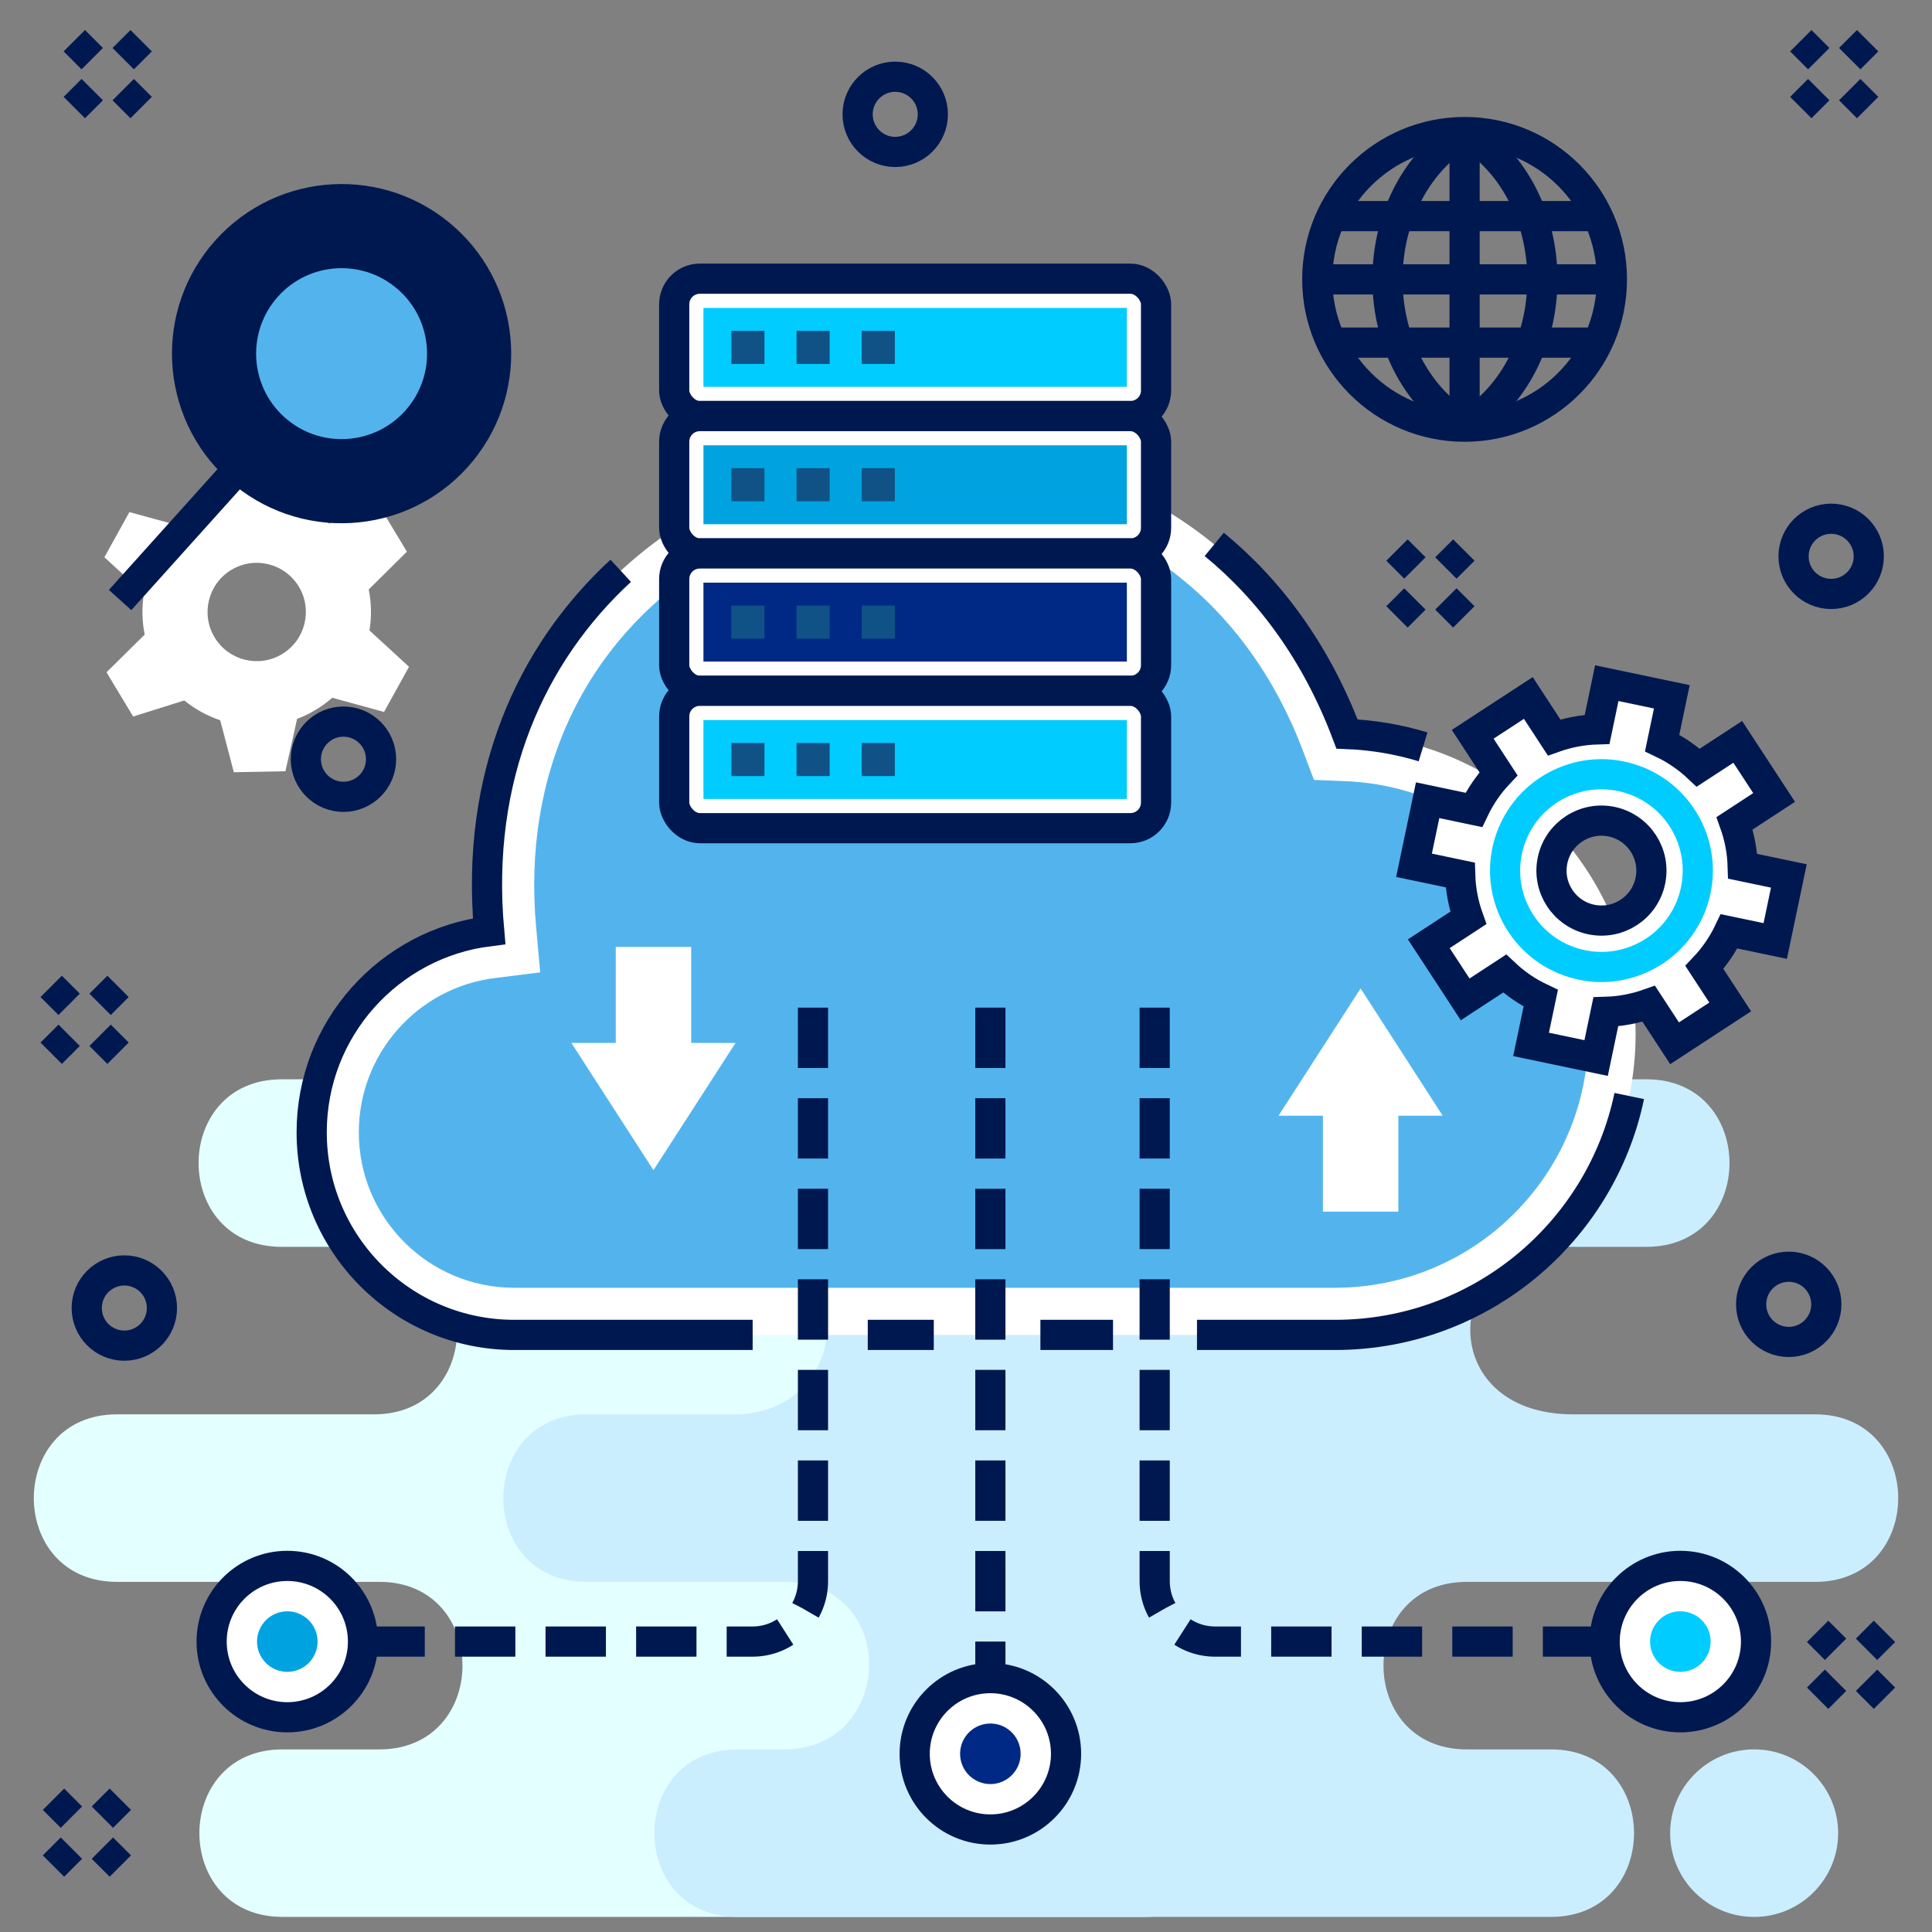 <svg clip-rule="evenodd" fill-rule="evenodd" height="256" image-rendering="optimizeQuality" shape-rendering="geometricPrecision" text-rendering="geometricPrecision" viewBox="0 0 44798 44798" width="256" xmlns="http://www.w3.org/2000/svg"><rect x="0" y="0" width="44798" height="44798" fill="#808080" stroke="none"/><g id="Layer_x0020_1"><path d="m6550 40564h2246c2570 0 2570-3885 0-3885h-6085c-2569 0-2569-3884 0-3884h5962c2569 0 2569-3884 0-3884h-2141c-2570 0-2570-3885 0-3885h10665 3793 5784c2569 0 2569 3885 0 3885h-1071c-2569 0-2569 3884 0 3884h2919c2570 0 2570 3884 0 3884h-3042c-2570 0-2570 3885 0 3885h935c2569 0 2569 3884 0 3884h-5525-3793-10647c-2569 0-2569-3884 0-3884z" fill="#e4ffff"/><path d="m18172 25026h20003c2570 0 2570 3885 0 3885h-1994c-2715 0-2955 3884 297 3884h5609c2570 0 2570 3885 0 3885h-8080c-2570 0-2570 3884 0 3884h1955c2569 0 2569 3884 0 3884h-17790-1071c-2570 0-2570-3884 0-3884h1071c2587 0 2694-3885 0-3885h-4575c-2569 0-2569-3884 0-3884h3316c2845 88 3182-3884 0-3884h-2026c-2569 0-2569-3885 0-3885zm22508 15538h-11c-1069 0-1943 874-1943 1942 0 1069 874 1942 1943 1942h11c1068 0 1942-873 1942-1942 0-1068-874-1942-1942-1942z" fill="#cbeeff"/><path d="m31234 17020c3720 146 6691 3208 6691 6964 0 3849-3120 6969-6970 6969-6356 0-13069 0-19030 0-2595 0-4698-2103-4698-4698 0-2398 1795-4375 4115-4663-1079-11937 15721-15624 19892-4572z" fill="#fff"/><path d="m28155 12623c1292 1060 2369 2514 3079 4397 611 24 1202 127 1763 298m4781 8096c-660 3163-3464 5539-6823 5539-1059 0-2127 0-3200 0m-1947 0h-1684m-2472 0h-1531m-2669 0h-5527c-2595 0-4698-2103-4698-4698 0-2398 1795-4375 4115-4663-325-3591 969-6436 3051-8357" fill="none" stroke="#001850" stroke-width="699.97"/><path d="m30211 17406c-1266-3354-3989-5546-7580-5863-833-74-1675-39-2501 98-1254 207-2472 652-3558 1315-3053 1864-4460 5008-4141 8538l95 1053-1050 131c-1801 223-3156 1761-3156 3577 0 1991 1614 3605 3605 3605h19030c3246 0 5876-2631 5876-5876 0-3153-2490-5747-5640-5871l-724-29z" fill="#53b4ed"/><rect fill="#fff" height="3185" rx="594" width="11173" x="15633" y="6462"/><rect fill="none" height="3185" rx="594" stroke="#001850" stroke-width="699.97" width="11173" x="15633" y="6462"/><path d="m16311 7140h9818v1830h-9818z" fill="#0cf"/><g id="_598753320" fill="#105286"><path d="m16958 7671h768v768h-768z"/><path d="m18470 7671h768v768h-768z"/><path d="m19981 7671h768v768h-768z"/></g><rect fill="#fff" height="3185" rx="594" width="11173" x="15633" y="9648"/><rect fill="none" height="3185" rx="594" stroke="#001850" stroke-width="699.97" width="11173" x="15633" y="9648"/><path d="m16311 10325h9818v1830h-9818z" fill="#00a3e0"/><g id="_598748136" fill="#105286"><path d="m16958 10856h768v768h-768z"/><path d="m18470 10856h768v768h-768z"/><path d="m19981 10856h768v768h-768z"/></g><rect fill="#fff" height="3185" rx="594" width="11173" x="15633" y="12833"/><rect fill="none" height="3185" rx="594" stroke="#001850" stroke-width="699.97" width="11173" x="15633" y="12833"/><path d="m16311 13510h9818v1830h-9818z" fill="#002985"/><g id="_598747920" fill="#105286"><path d="m16958 14042h768v768h-768z"/><path d="m18470 14042h768v768h-768z"/><path d="m19981 14042h768v768h-768z"/></g><rect fill="#fff" height="3185" rx="594" width="11173" x="15633" y="16018"/><rect fill="none" height="3185" rx="594" stroke="#001850" stroke-width="699.97" width="11173" x="15633" y="16018"/><path d="m16311 16696h9818v1830h-9818z" fill="#0cf"/><g id="_598755888" fill="#105286"><path d="m16958 17227h768v768h-768z"/><path d="m18470 17227h768v768h-768z"/><path d="m19981 17227h768v768h-768z"/></g><circle cx="20758" cy="2651" fill="none" r="872" stroke="#001850" stroke-width="699.97"/><path d="m41756 944 416 416m1134-416-416 416m-718 718-416 416m1134-416 416 416" fill="none" stroke="#001850" stroke-width="699.97"/><path d="m1723 944 416 416m1134-416-416 416m-718 718-416 416m1134-416 416 416" fill="none" stroke="#001850" stroke-width="699.97"/><path d="m14278 21957h1749v2226h1028l-1903 2950-1903-2950h1029z" fill="#fff"/><path d="m30675 28095h1749v-2225h1028l-1903-2951-1903 2951h1029z" fill="#fff"/><path d="m18851 23364v13300c0 771-629 1400-1400 1400h-9537" fill="none" stroke="#001850" stroke-dasharray="1399.94 699.97" stroke-width="699.97"/><circle cx="6662" cy="38064" fill="#fff" r="1755"/><circle cx="6662" cy="38064" fill="none" r="1755" stroke="#001850" stroke-width="699.97"/><circle cx="6662" cy="38064" fill="#00a3e0" r="702"/><path d="m22964 23364v15547" fill="none" stroke="#001850" stroke-dasharray="1399.94 699.97" stroke-width="699.97"/><circle cx="22964" cy="40666" fill="#fff" r="1755"/><circle cx="22964" cy="40666" fill="none" r="1755" stroke="#001850" stroke-width="699.97"/><circle cx="22964" cy="40666" fill="#002985" r="702"/><path d="m26774 23364v13300c0 771 629 1400 1400 1400h9537" fill="none" stroke="#001850" stroke-dasharray="1399.94 699.97" stroke-width="699.97"/><circle cx="38963" cy="38064" fill="#fff" r="1755"/><circle cx="38963" cy="38064" fill="none" r="1755" stroke="#001850" stroke-width="699.97"/><circle cx="38963" cy="38064" fill="#0cf" r="702"/><path d="m38541 17228c311 148 593 342 837 572l916-598 843 1289-916 599c113 316 178 652 188 997l1070 224-316 1508-1070-224c-148 311-342 593-573 837l599 916-1290 843-599-916c-316 112-651 177-996 187l-224 1071-1509-316 225-1071c-312-147-593-342-837-572l-916 599-843-1290 916-599c-113-316-178-651-188-996l-1071-225 316-1508 1071 225c148-312 342-593 572-838l-598-916 1290-842 598 916c316-113 652-178 997-188l224-1071 1508 316zm-1170 1825c626 132 1027 746 896 1372s-745 1027-1371 896-1028-745-896-1372c131-626 745-1027 1371-896z" fill="#fff"/><path d="m38541 17228c311 148 593 342 837 572l916-598 843 1289-916 599c113 316 178 652 188 997l1070 224-316 1508-1070-224c-148 311-342 593-573 837l599 916-1290 843-599-916c-316 112-651 177-996 187l-224 1071-1509-316 225-1071c-312-147-593-342-837-572l-916 599-843-1290 916-599c-113-316-178-651-188-996l-1071-225 316-1508 1071 225c148-312 342-593 572-838l-598-916 1290-842 598 916c316-113 652-178 997-188l224-1071 1508 316zm-1170 1825c626 132 1027 746 896 1372s-745 1027-1371 896-1028-745-896-1372c131-626 745-1027 1371-896z" fill="none" stroke="#001850" stroke-width="699.97"/><path d="m35904 17915c581-315 1283-408 1966-204 684 203 1220 665 1536 1247 679 1256 211 2822-1044 3501-581 315-1282 408-1966 204-683-203-1220-665-1535-1247-679-1255-211-2822 1043-3501zm331 615c-915 496-1254 1641-759 2555 230 424 621 760 1120 908 499 149 1011 81 1435-149 916-496 1255-1639 759-2555-229-423-620-760-1119-908-499-149-1011-81-1436 149z" fill="#0cf" fill-rule="nonzero"/><path d="m4274 16242c250 204 532 358 832 459l316 1205c399-7 797-15 1196-22l271-1215c147-56 291-125 430-209 139-83 267-178 385-281l1201 329 579-1047-917-843c51-312 47-634-17-950l885-876c-206-341-411-683-617-1025l-1188 373c-249-204-532-359-831-460l-316-1205c-399 8-798 15-1196 22l-272 1215c-146 56-290 125-429 209s-268 178-385 281l-1201-328c-193 349-386 698-579 1047l917 843c-51 312-47 633 17 950l-885 875c205 342 411 683 617 1025zm702-1463c324 539 1025 713 1564 388 540-324 714-1025 389-1564-325-540-1025-714-1565-389-539 325-713 1025-388 1565z" fill="#fff"/><circle fill="none" r="1017" stroke="#001850" stroke-width="699.97" transform="matrix(2.14 1.923 -1.923 2.14 7920.65 8200.2)"/><path d="m5967 10374-3182 3539" fill="none" stroke="#001850" stroke-width="699.97"/><circle fill="#53b4ed" r="1017" transform="matrix(1.449 1.303 -1.303 1.449 7920.64 8200.19)"/><g fill="none" stroke="#001850" stroke-width="699.97"><path d="m1187 22872 416 416m1134-416-416 416m-718 718-416 416m1134-416 416 416"/><circle cx="7964" cy="17604" r="872"/><path d="m1240 41719 416 416m1134-416-416 416m-718 718-416 416m1134-416 416 416"/><circle cx="2883" cy="30330" r="872"/><circle cx="41476" cy="30244" r="872"/><path d="m42146 37827 416 416m1134-416-416 416m-718 718-416 416m1134-416 416 416"/><path d="m32392 12754 416 416m1134-416-416 416m-718 718-416 416m1134-416 416 416"/><circle cx="42460" cy="12900" r="872"/><circle cx="33960" cy="6478" r="3416"/><path d="m37376 6478h-6832"/><path d="m33960 3062v6832"/><path d="m37076 7944h-6232"/><path d="m37076 5011h-6232"/><path d="m33993 9894c-1076-605-1821-1907-1821-3416s745-2811 1821-3416"/><path d="m33943 9894c1076-605 1821-1907 1821-3416s-745-2811-1821-3416"/></g></g><g id="Layer_x0020_2"><path d="m0 0h44798v44798h-44798z" fill="none"/></g></svg>
